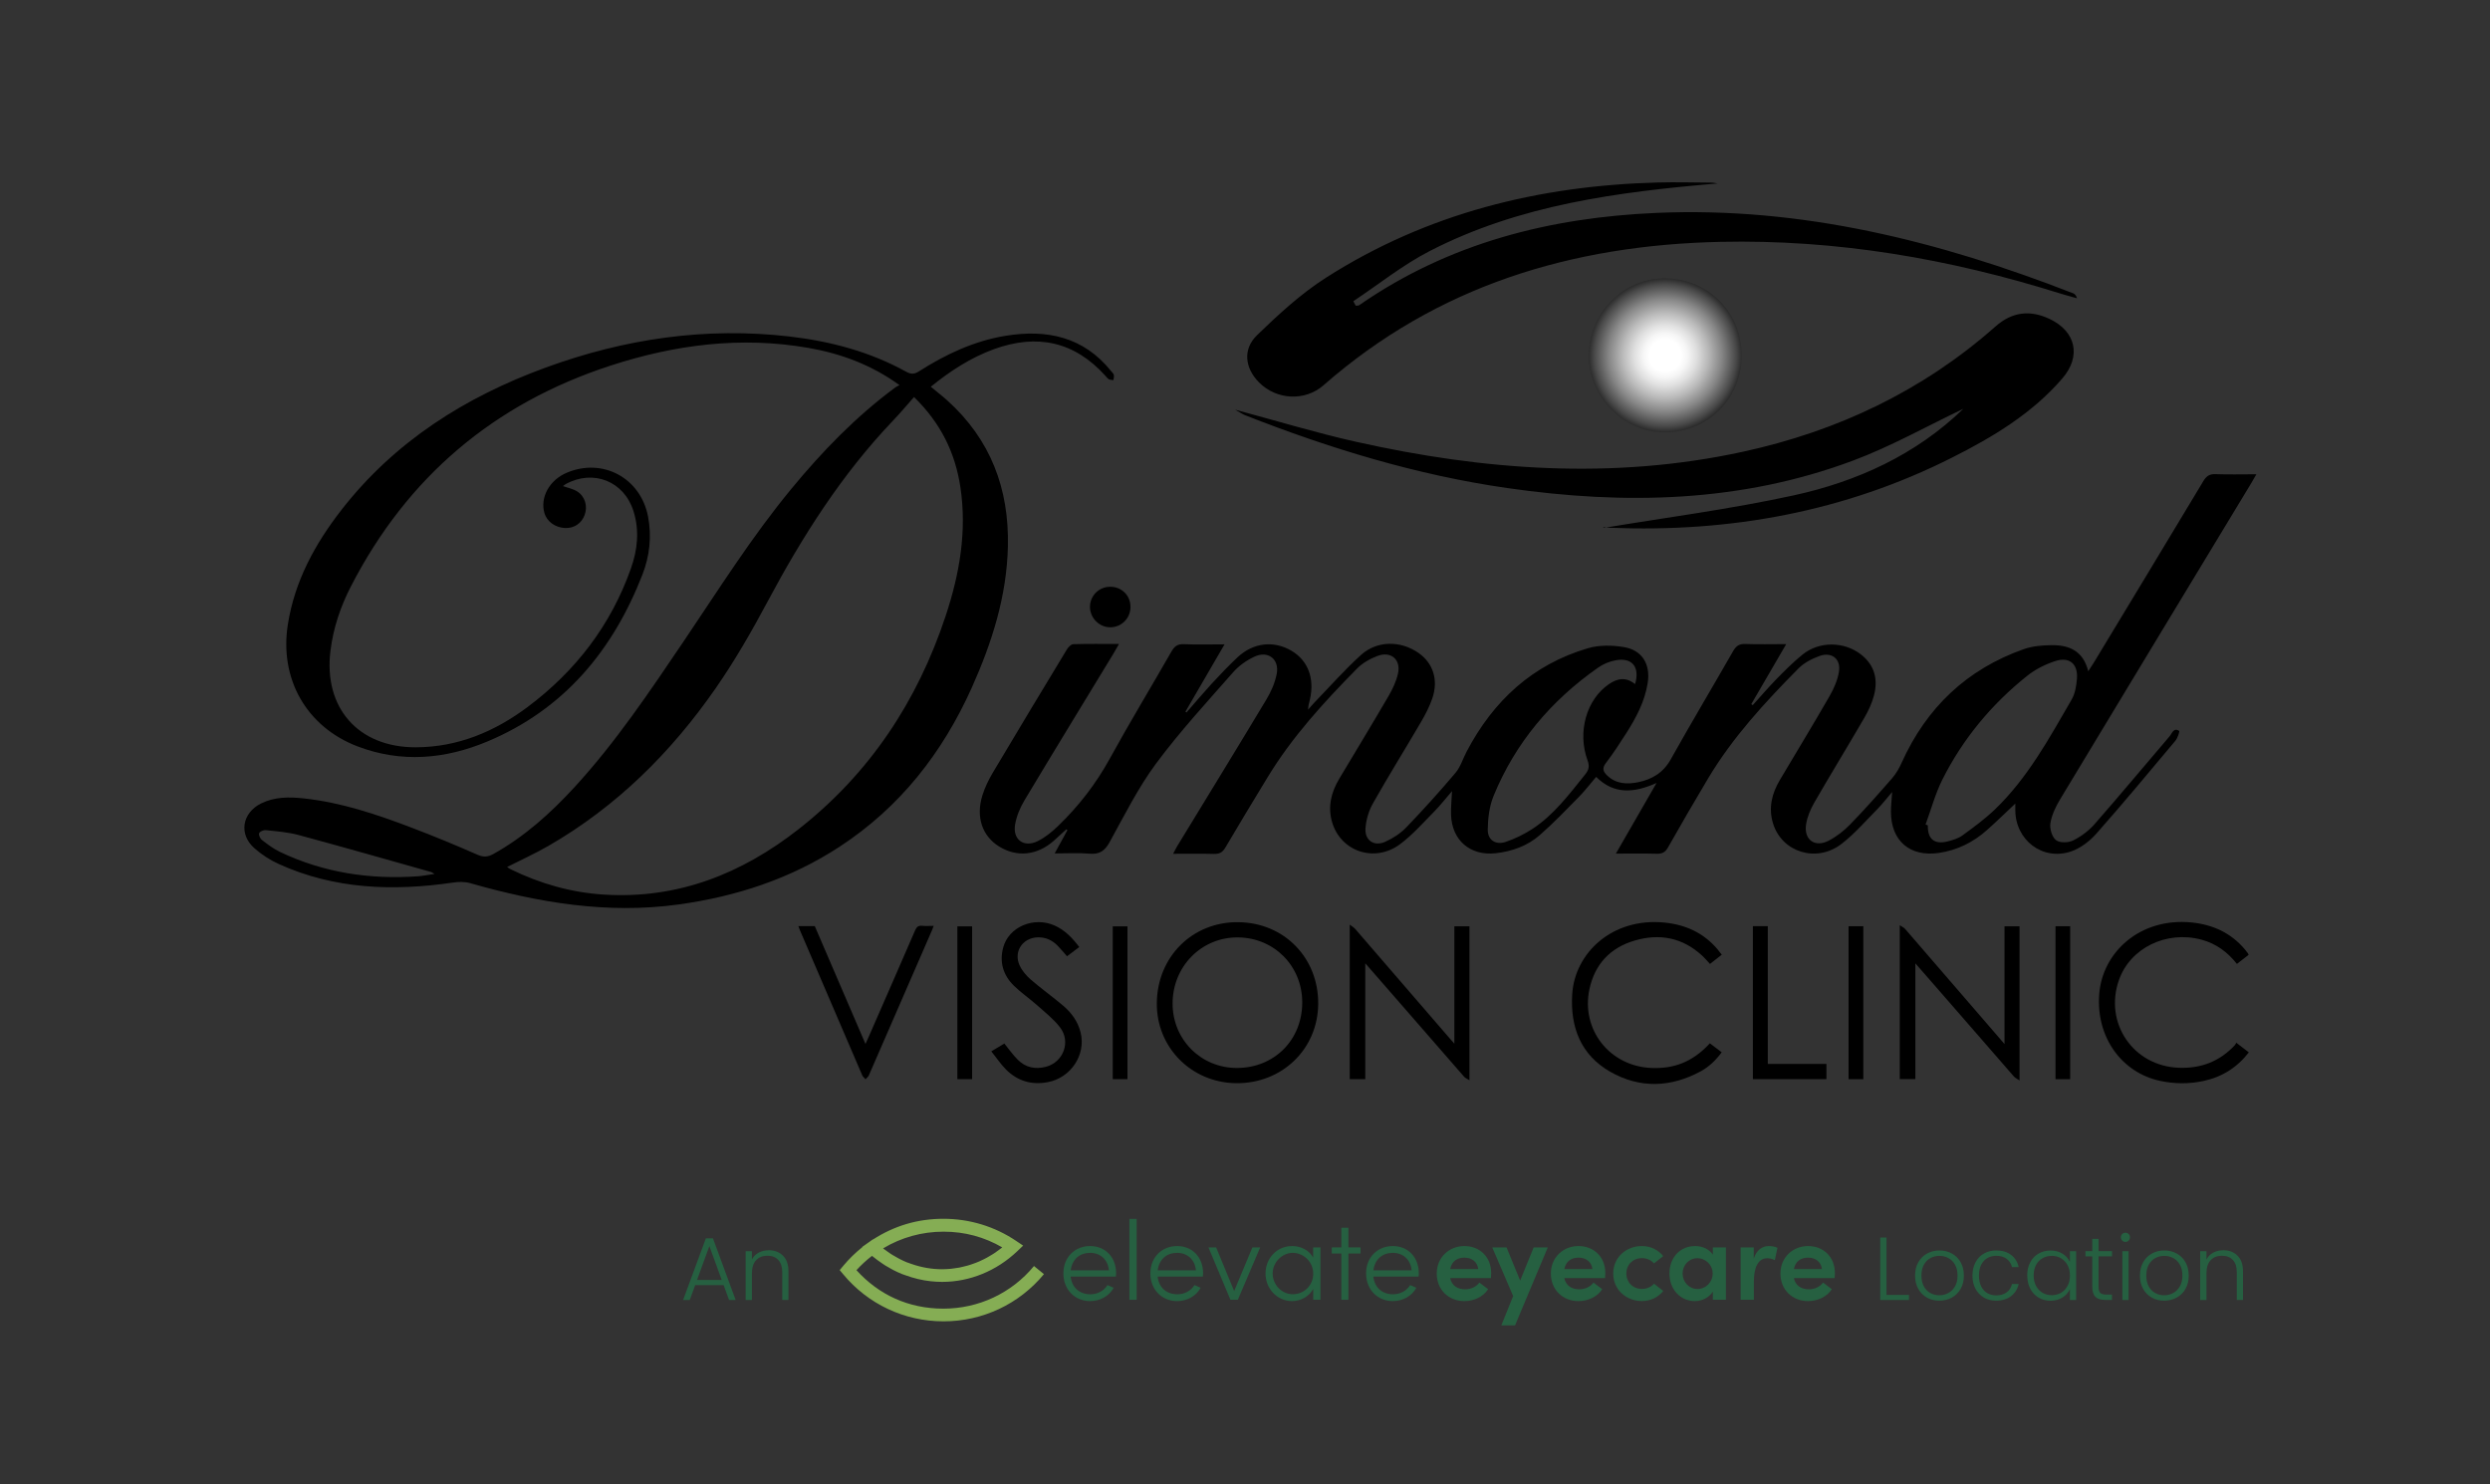 <?xml version="1.0" encoding="UTF-8"?>
<svg id="Layer_1" xmlns="http://www.w3.org/2000/svg" xmlns:xlink="http://www.w3.org/1999/xlink" viewBox="0 0 405.63 241.76">
  <rect x="0" y="0" width="405.63" height="241.76" fill="#333333" stroke="none"/>
  <defs>
    <style>
      .cls-1 {
        fill: #85ad54;
      }

      .cls-2 {
        fill: url(#radial-gradient);
      }

      .cls-3 {
        fill: #266041;
      }
    </style>
    <radialGradient id="radial-gradient" cx="271.28" cy="57.9" fx="271.28" fy="57.9" r="14.33" gradientUnits="userSpaceOnUse">
      <stop offset=".18" stop-color="#fff"/>
      <stop offset=".25" stop-color="#f6f6f6"/>
      <stop offset=".35" stop-color="#e0e0e0"/>
      <stop offset=".48" stop-color="#bbb"/>
      <stop offset=".64" stop-color="#878787"/>
      <stop offset=".81" stop-color="#474747"/>
      <stop offset=".91" stop-color="#1a1a1a"/>
    </radialGradient>
  </defs>
  <g>
    <path class="cls-3" d="M180.65,206.95c-.17-1.77-1.4-2.85-3.07-2.85s-2.92,1.02-3.16,2.85h6.22ZM181.79,207.96h-7.38c.2,1.83,1.49,2.89,3.21,2.89,1.18,0,2.22-.57,2.79-1.5l1.01.44c-.75,1.37-2.22,2.17-3.84,2.17-2.42,0-4.35-1.81-4.35-4.51s1.93-4.46,4.35-4.46,4.24,1.75,4.24,4.46c0,.16-.02.35-.04.51"/>
    <rect class="cls-3" x="183.99" y="198.57" width="1.18" height="13.17"/>
    <path class="cls-3" d="M194.82,206.95c-.17-1.77-1.4-2.85-3.07-2.85s-2.92,1.02-3.16,2.85h6.22ZM195.96,207.96h-7.38c.2,1.83,1.49,2.89,3.21,2.89,1.18,0,2.22-.57,2.79-1.5l1.01.44c-.75,1.37-2.22,2.17-3.84,2.17-2.42,0-4.35-1.81-4.35-4.51s1.93-4.46,4.35-4.46,4.24,1.75,4.24,4.46c0,.16-.02.35-.04.51"/>
    <polygon class="cls-3" points="204.02 203.21 205.29 203.21 201.65 211.74 200.44 211.74 196.86 203.21 198.11 203.21 201.05 210.32 204.02 203.21"/>
    <path class="cls-3" d="M213.93,207.5c0-1.99-1.62-3.4-3.34-3.4s-3.27,1.53-3.27,3.36,1.47,3.38,3.29,3.38,3.32-1.43,3.32-3.34M213.93,203.21h1.18v8.53h-1.18v-1.77c-.62,1.17-1.95,1.99-3.47,1.99-2.33,0-4.3-1.96-4.3-4.49s1.89-4.48,4.33-4.48c1.47,0,2.79.71,3.43,1.88v-1.66Z"/>
    <polygon class="cls-3" points="221.63 203.21 221.63 204.21 219.66 204.21 219.66 211.74 218.51 211.74 218.51 204.21 216.95 204.21 216.95 203.21 218.51 203.21 218.51 200.01 219.66 200.01 219.66 203.21 221.63 203.21"/>
    <g>
      <path class="cls-3" d="M229.96,206.95c-.17-1.77-1.4-2.85-3.07-2.85s-2.92,1.02-3.16,2.85h6.22ZM231.1,207.96h-7.38c.2,1.83,1.49,2.89,3.21,2.89,1.18,0,2.22-.57,2.79-1.5l1.01.44c-.75,1.37-2.22,2.17-3.84,2.17-2.42,0-4.35-1.81-4.35-4.51s1.93-4.46,4.35-4.46,4.24,1.75,4.24,4.46c0,.16-.02.35-.04.51"/>
      <path class="cls-3" d="M240.81,206.74c-.13-1.17-1.05-1.86-2.24-1.86s-2.07.57-2.33,1.86h4.57ZM242.89,208.21h-6.65c.24,1.19,1.16,1.83,2.44,1.83.92,0,1.82-.4,2.31-1.1l1.43,1.08c-.79,1.24-2.31,1.94-3.87,1.94-2.55,0-4.5-1.83-4.5-4.49s2.04-4.48,4.5-4.48,4.37,1.74,4.37,4.4c0,.24-.02.51-.04.82"/>
    </g>
    <polygon class="cls-3" points="249.84 203.21 252.14 203.21 246.81 215.91 244.57 215.91 246.5 211.14 243.09 203.21 245.42 203.21 247.64 208.62 249.84 203.21"/>
    <g>
      <path class="cls-3" d="M259.41,206.74c-.13-1.17-1.05-1.86-2.24-1.86s-2.07.57-2.33,1.86h4.57ZM261.48,208.21h-6.65c.24,1.19,1.16,1.83,2.44,1.83.92,0,1.82-.4,2.31-1.1l1.43,1.08c-.79,1.24-2.31,1.94-3.87,1.94-2.55,0-4.5-1.83-4.5-4.49s2.04-4.48,4.5-4.48,4.37,1.74,4.37,4.4c0,.24-.02.51-.04.82"/>
      <path class="cls-3" d="M262.8,207.47c0-2.7,2.18-4.48,4.66-4.48,1.49,0,2.7.66,3.49,1.64l-1.51,1.19c-.44-.53-1.18-.86-1.95-.86-1.49,0-2.55,1.06-2.55,2.5s1.06,2.52,2.55,2.52c.77,0,1.51-.33,1.95-.86l1.51,1.19c-.79.99-2,1.64-3.49,1.64-2.48,0-4.66-1.79-4.66-4.49"/>
      <path class="cls-3" d="M279,207.47c0-1.46-1.21-2.5-2.48-2.5-1.38,0-2.42,1.13-2.42,2.5s1.05,2.52,2.44,2.52c1.32,0,2.46-1.1,2.46-2.52M279.03,203.21h2.13v8.53h-2.13v-1.33c-.57.93-1.71,1.55-2.94,1.55-2.29,0-4.13-1.85-4.13-4.49s1.76-4.48,4.19-4.48c1.18,0,2.31.51,2.88,1.41v-1.19Z"/>
      <path class="cls-3" d="M289.55,203.28l-.42,2.01c-.5-.26-.94-.31-1.25-.31-1.4,0-2.17,1.39-2.17,3.78v2.98h-2.15v-8.53h2.13v1.83c.46-1.43,1.4-2.05,2.46-2.05.51,0,1.07.11,1.4.29"/>
      <path class="cls-3" d="M296.8,206.74c-.13-1.17-1.05-1.86-2.24-1.86s-2.07.57-2.33,1.86h4.57ZM298.88,208.21h-6.65c.24,1.19,1.16,1.83,2.44,1.83.92,0,1.82-.4,2.31-1.1l1.43,1.08c-.79,1.24-2.31,1.94-3.87,1.94-2.55,0-4.5-1.83-4.5-4.49s2.04-4.48,4.5-4.48,4.37,1.74,4.37,4.4c0,.24-.02.51-.04.82"/>
      <path class="cls-1" d="M168.43,206.26c-3.64,4.41-9.02,6.93-14.74,6.93s-10.55-2.27-14.17-6.27c.77-.85,1.62-1.63,2.53-2.33.12.1.24.18.36.28.17.13.33.27.5.39.25.19.51.37.78.55.17.11.33.23.51.34.29.18.59.35.89.51.15.08.3.17.45.25.45.23.9.44,1.37.63,0,0,.02,0,.02.01.2.08.4.14.6.21,1.34.49,2.71.82,4.12.97.6.06,1.21.1,1.82.1,4.51,0,8.87-1.78,12.27-5.02l.93-.89-1.07-.72c-3.52-2.39-7.64-3.65-11.91-3.65s-8.05,1.17-11.47,3.37l-.02-.02-.69.49s0,0,0,0l-1.05.74.03.03c-1.15.92-2.21,1.95-3.15,3.09l-.55.66.55.66c4.04,4.89,10,7.69,16.36,7.69s12.32-2.8,16.36-7.69l-1.62-1.32ZM163.26,203.21s-.05.04-.07.06c-.13.11-.27.2-.41.31-.25.19-.5.38-.76.55-.16.11-.32.2-.48.3-.25.15-.49.3-.75.44-.17.09-.35.18-.52.27-.25.13-.51.25-.76.36-.18.08-.36.15-.54.22-.26.1-.53.19-.79.28-.18.06-.36.12-.54.17-.28.08-.56.15-.84.21-.18.04-.35.08-.53.12-.31.06-.62.1-.94.14-.15.02-.3.05-.45.06-.47.04-.94.07-1.41.07-1.72,0-3.39-.3-5.01-.87-.25-.09-.49-.16-.74-.26,0,0,0,0,0,0-.4-.16-.79-.35-1.18-.55-.12-.06-.24-.13-.35-.19-.28-.15-.55-.31-.82-.47-.12-.07-.24-.15-.36-.23-.3-.2-.6-.41-.89-.63-.07-.05-.13-.1-.2-.15-.02-.02-.04-.04-.06-.05,2.96-1.78,6.34-2.72,9.84-2.72s6.67.88,9.57,2.56Z"/>
      <path class="cls-3" d="M362.15,203.68c-.6,0-1.14.13-1.62.39s-.84.63-1.09,1.11v-1.35h-1.02v7.95h1.02v-4.34c0-.94.23-1.66.68-2.14.46-.49,1.07-.73,1.84-.73s1.34.23,1.77.68c.43.46.65,1.12.65,1.98v4.54h1.01v-4.66c0-1.12-.3-1.97-.9-2.56-.6-.59-1.38-.88-2.33-.88M352.55,211.01c-.52,0-1.01-.12-1.45-.36-.44-.24-.8-.6-1.06-1.08-.27-.48-.4-1.07-.4-1.77s.13-1.29.4-1.77.62-.84,1.07-1.08c.45-.24.93-.36,1.46-.36s1.01.12,1.46.36c.45.24.81.6,1.08,1.08s.41,1.07.41,1.77-.14,1.29-.42,1.77c-.28.48-.64.84-1.09,1.08-.45.24-.93.36-1.46.36M352.55,211.89c.75,0,1.43-.17,2.04-.5.61-.34,1.09-.81,1.44-1.43.35-.62.52-1.34.52-2.16s-.17-1.55-.52-2.16c-.34-.62-.82-1.09-1.43-1.43s-1.28-.5-2.03-.5-1.42.17-2.02.5-1.08.81-1.43,1.43c-.35.62-.52,1.34-.52,2.16s.17,1.55.52,2.16c.34.62.82,1.09,1.41,1.43.6.34,1.27.5,2.02.5M345.74,211.78h1.02v-7.95h-1.02v7.95ZM346.24,202.32c.2,0,.38-.07.52-.22.15-.15.22-.33.22-.54s-.07-.39-.22-.53c-.15-.14-.32-.21-.52-.21s-.38.07-.52.21c-.15.14-.22.32-.22.53s.07.39.22.54c.15.15.32.22.52.22M344.06,204.68v-.86h-2.19v-2h-1.03v2h-1.11v.86h1.11v4.94c0,.77.17,1.32.52,1.65.35.34.88.5,1.6.5h1.09v-.87h-.93c-.47,0-.79-.09-.98-.28-.18-.18-.28-.52-.28-1.01v-4.94h2.19ZM337.2,207.8c0,.64-.13,1.2-.39,1.69-.26.49-.62.86-1.07,1.12-.45.26-.95.39-1.49.39s-1.07-.13-1.51-.39-.8-.63-1.06-1.12c-.26-.49-.39-1.06-.39-1.71s.13-1.23.39-1.71c.26-.48.61-.85,1.06-1.1s.95-.38,1.51-.38,1.04.13,1.49.39c.45.26.81.64,1.07,1.12s.39,1.05.39,1.69M330.25,207.79c0,.82.16,1.53.49,2.16.33.62.78,1.1,1.35,1.44.58.34,1.23.51,1.94.51.76,0,1.41-.18,1.96-.53s.95-.8,1.2-1.35v1.76h1.02v-7.95h-1.02v1.75c-.24-.54-.64-.99-1.19-1.34-.55-.35-1.2-.52-1.96-.52s-1.38.17-1.96.5-1.03.81-1.35,1.43c-.33.62-.49,1.33-.49,2.15M321.32,207.8c0,.83.16,1.55.5,2.16.33.62.79,1.09,1.37,1.43.58.34,1.25.5,2,.5.97,0,1.78-.25,2.42-.74.64-.5,1.05-1.15,1.24-1.97h-1.09c-.14.58-.43,1.04-.88,1.36s-1.01.49-1.68.49c-.53,0-1.02-.12-1.44-.36-.43-.24-.76-.61-1.01-1.09-.25-.49-.37-1.08-.37-1.78s.12-1.29.37-1.77c.25-.48.58-.84,1.01-1.09.43-.24.91-.36,1.44-.36.67,0,1.23.16,1.68.49.45.33.74.77.88,1.35h1.09c-.19-.84-.6-1.5-1.23-1.98-.64-.49-1.45-.73-2.43-.73-.75,0-1.41.17-2,.5s-1.04.81-1.37,1.43c-.33.62-.5,1.34-.5,2.16M315.92,211.01c-.52,0-1.01-.12-1.45-.36-.44-.24-.8-.6-1.06-1.08-.27-.48-.4-1.07-.4-1.77s.13-1.29.4-1.77c.27-.48.62-.84,1.07-1.08.45-.24.93-.36,1.46-.36s1.01.12,1.46.36c.45.24.81.6,1.08,1.08.27.48.41,1.07.41,1.77s-.14,1.29-.42,1.77c-.28.48-.64.84-1.09,1.08-.45.24-.93.36-1.46.36M315.92,211.89c.75,0,1.43-.17,2.04-.5.61-.34,1.09-.81,1.44-1.43.35-.62.52-1.34.52-2.16s-.17-1.55-.52-2.16c-.35-.62-.82-1.09-1.43-1.43-.61-.34-1.28-.5-2.03-.5s-1.42.17-2.02.5c-.6.34-1.08.81-1.43,1.43-.35.62-.52,1.34-.52,2.16s.17,1.55.52,2.16c.34.62.82,1.09,1.41,1.43.6.34,1.27.5,2.02.5M307.32,201.6h-1.02v10.18h4.68v-.83h-3.66v-9.35ZM125.2,203.68c-.6,0-1.14.13-1.62.39-.48.26-.84.63-1.09,1.11v-1.35h-1.02v7.95h1.02v-4.34c0-.94.23-1.66.68-2.14s1.07-.73,1.84-.73,1.34.23,1.77.68c.43.46.65,1.12.65,1.98v4.54h1.01v-4.66c0-1.12-.3-1.97-.9-2.56-.6-.59-1.38-.88-2.33-.88M113.55,208.51l2.01-5.51,2.01,5.51h-4.02ZM118.76,211.78h1.08l-3.7-10.05h-1.15l-3.71,10.05h1.08l.89-2.42h4.63l.89,2.42Z"/>
    </g>
  </g>
  <g>
    <g>
      <path d="M188.45,163.39c.08-7.54,5.81-13.24,13.26-13.16,7.5.07,13.11,5.83,13.03,13.36-.08,7.34-5.91,12.95-13.37,12.87-7.3-.08-13-5.84-12.92-13.07ZM212.14,163.33c.01-5.96-4.58-10.59-10.52-10.62-5.91-.03-10.6,4.74-10.6,10.77,0,5.87,4.61,10.5,10.47,10.5,6.08,0,10.64-4.55,10.65-10.65Z"/>
      <path d="M219.89,150.64c.39.3.66.45.86.67,5.14,5.95,10.28,11.9,15.41,17.85.21.25.43.49.76.86v-19.11h2.46v25.07c-.36-.23-.68-.35-.88-.58-3.9-4.46-7.78-8.93-11.67-13.4-1.42-1.64-2.85-3.27-4.42-5.07v18.87h-2.53v-25.16Z"/>
      <path d="M326.54,170.07v-19.17h2.45v25.11c-.38-.26-.71-.4-.91-.63-4.59-5.26-9.17-10.53-13.75-15.8-.72-.83-1.45-1.66-2.31-2.64v18.85h-2.54v-25.06c.36.24.68.37.88.61,3.83,4.42,7.65,8.84,11.46,13.27,1.52,1.76,3.04,3.52,4.72,5.47Z"/>
      <path d="M278.54,169.96c.65.5,1.26.96,1.93,1.47-.94,1.27-2.03,2.33-3.37,3.07-4.9,2.67-9.96,2.86-14.8.09-4.78-2.74-6.52-7.25-6.18-12.64.43-6.74,6.55-12.49,15-11.66,3.47.34,6.42,1.68,8.69,4.38.21.25.41.52.67.86-.65.51-1.27.99-1.92,1.5-.45-.48-.84-.95-1.29-1.36-3.2-2.96-6.98-3.64-11.03-2.43-3.91,1.16-6.43,3.81-7.31,7.88-1.42,6.59,3.28,12.58,10.08,12.86,3.51.14,6.59-.83,9.53-4.01Z"/>
      <path d="M364.31,169.88c.74.57,1.37,1.05,2.03,1.56-1.92,2.48-4.37,4.01-7.35,4.65-2.38.52-4.78.5-7.16-.02-6.12-1.33-10.4-7.01-9.86-14.11.51-6.83,6.66-12.53,15.07-11.68,3.47.35,6.41,1.71,8.68,4.41.17.2.32.41.47.61.04.06.06.13.12.25-.63.49-1.25.97-1.91,1.48-1.54-1.95-3.4-3.31-5.77-3.95-5.7-1.53-11.6,1.34-13.44,6.56-2.47,7.01,2.31,14.03,9.74,14.31,3.59.14,6.65-1.02,9.11-3.66.1-.11.17-.26.27-.43Z"/>
      <path d="M175.82,154.28c-.71.53-1.34,1.01-2,1.5-.51-.58-.99-1.16-1.51-1.7-.89-.91-1.96-1.42-3.26-1.38-2.46.07-3.98,2.33-2.95,4.57.4.88,1.1,1.69,1.84,2.33,1.7,1.47,3.54,2.78,5.25,4.23,1.36,1.15,2.4,2.58,2.84,4.35.92,3.63-1.57,7.4-5.34,8.11-2.64.5-4.94-.18-6.82-2.07-.86-.87-1.55-1.91-2.38-2.95.82-.49,1.51-.9,2.12-1.27.73.9,1.37,1.81,2.15,2.6,1.29,1.31,2.88,1.65,4.65,1.18,2.82-.75,4.08-4.08,2.27-6.42-1.04-1.35-2.43-2.44-3.72-3.59-1.23-1.1-2.62-2.04-3.79-3.19-1.75-1.71-2.39-3.84-1.74-6.25.92-3.36,5-5.07,8.39-3.55,1.65.74,2.86,2,3.99,3.49Z"/>
      <path d="M130.05,150.87h2.68c2.73,6.34,5.45,12.69,8.26,19.2.25-.56.43-.95.6-1.34,2.5-5.73,5.01-11.45,7.49-17.18.24-.56.53-.79,1.14-.73.59.06,1.18.01,1.88.01-.12.31-.2.55-.3.77-3.42,7.86-6.83,15.73-10.26,23.58-.11.25-.36.43-.55.64-.18-.22-.43-.41-.53-.65-3.39-7.87-6.77-15.75-10.15-23.63-.08-.19-.14-.38-.26-.68Z"/>
      <path d="M285.55,150.88h2.43v22.44h9.55v2.48h-11.98v-24.91Z"/>
      <path d="M158.36,175.8h-2.4v-24.89h2.4v24.89Z"/>
      <path d="M183.67,175.8h-2.4v-24.89h2.4v24.89Z"/>
      <path d="M303.54,175.81h-2.4v-24.92h2.4v24.92Z"/>
      <path d="M337.24,175.81h-2.39v-24.92h2.39v24.92Z"/>
    </g>
    <g>
      <path d="M319.79,66.64c-7.71,7.44-17.26,11.81-27.64,14.07-10.32,2.25-20.84,3.61-30.85,5.28-.39-.32-.27-.14-.11-.11.38.07.76.08,1.15.1,19.5.78,38.17-2.61,55.67-11.44,6.63-3.34,13.02-7.16,17.96-12.9,3.1-3.6,2.22-7.63-2.06-9.67-3.19-1.52-6.12-1.18-8.82,1.2-11.89,10.51-25.76,17.08-41.2,20.43-21.14,4.59-42.14,3.04-63.03-1.64-6.38-1.43-12.66-3.34-19.65-5.22.93.53,1.25.75,1.59.89,13.84,5.44,27.99,9.76,42.75,11.88,19.14,2.76,38.09,2.37,56.41-4.51,6.15-2.31,11.93-5.57,17.83-8.38Z"/>
      <path d="M279.84,29.89c-.37-.05-.75-.14-1.12-.14-2.89-.02-5.78-.1-8.67-.02-19.34.51-37.58,5.01-54.01,15.49-4.09,2.61-7.75,5.98-11.25,9.37-2.4,2.32-1.98,5.4.32,7.72,2.82,2.84,7.47,3.11,10.5.45,18.5-16.22,40.47-22.83,64.62-23.36,18.96-.42,37.4,2.76,55.44,8.43.89.28,1.79.5,2.68.76-.15-.5-.37-.71-.63-.81-21.82-8.5-44.21-14.12-67.85-13.1-17.43.75-33.87,4.92-48.44,15.03-.14.1-.38.06-.58.09-.13-.24-.26-.48-.39-.73,4.14-2.75,8.06-5.92,12.46-8.18,14.68-7.56,30.69-9.62,46.91-11.01Z"/>
      <path class="cls-2" d="M283.72,58.17c.12-7.02-5.16-12.59-12.14-12.81-6.93-.21-12.73,5.49-12.76,12.54-.03,6.71,5.54,12.41,12.23,12.53,6.96.12,12.54-5.29,12.66-12.27Z"/>
    </g>
    <g>
      <path d="M182.25,104.98c-.39.67-.62,1.09-.86,1.49-4.85,7.99-9.74,15.96-14.54,23.98-.7,1.18-1.26,2.54-1.49,3.88-.41,2.46,1.43,3.8,3.68,2.7,1.23-.6,2.35-1.53,3.35-2.49,3.33-3.22,6.13-6.83,8.38-10.92,3.23-5.89,6.72-11.63,10.05-17.46.49-.86,1-1.27,2.04-1.22,2.1.1,4.21.03,6.62.03-2.2,3.78-4.28,7.38-6.37,10.97.06.04.12.08.18.12,1.36-1.56,2.7-3.15,4.1-4.68,1.37-1.48,2.76-2.95,4.24-4.33,2.56-2.37,5.85-2.73,8.73-1.05,2.72,1.59,3.83,4.52,3.02,7.99-.12.51-.28,1-.28,1.62.35-.4.69-.82,1.06-1.2,2.5-2.59,4.89-5.3,7.55-7.71,2.63-2.38,6.47-2.36,9.39-.32,2.35,1.65,3.25,4.37,2.24,7.36-.46,1.36-1.14,2.66-1.87,3.91-2.59,4.43-5.31,8.79-7.83,13.26-.68,1.21-1.11,2.69-1.2,4.07-.12,1.93,1.41,2.95,3.18,2.17,1.26-.56,2.5-1.36,3.45-2.34,2.77-2.88,5.45-5.85,8.03-8.9.82-.97,1.21-2.31,1.82-3.47,4.34-8.26,10.72-14.18,19.76-16.84,1.81-.54,3.94-.5,5.83-.19,3.01.49,4.38,2.8,3.91,5.83-.48,3.06-1.91,5.73-3.55,8.29-1.04,1.63-2.1,3.25-3.27,4.78-.64.84-.46,1.37.2,2.01,1.47,1.42,3.28,1.47,5.06,1.11,2.25-.46,4.09-1.54,5.3-3.71,3.32-5.93,6.81-11.78,10.19-17.68.48-.83.99-1.16,1.96-1.13,2.13.08,4.27.02,6.67.02-1.99,3.41-3.84,6.59-5.69,9.78.08.05.16.1.24.16,1.29-1.42,2.53-2.88,3.87-4.25,1.35-1.38,2.72-2.75,4.22-3.97,2.71-2.21,6.77-2.18,9.53-.04,2.24,1.74,2.82,4.08,2.12,6.71-.33,1.25-.9,2.48-1.56,3.61-2.69,4.63-5.49,9.2-8.16,13.83-.62,1.08-1.14,2.31-1.33,3.52-.4,2.51,1.42,3.84,3.66,2.68,1.3-.67,2.52-1.62,3.54-2.68,2.36-2.42,4.6-4.96,6.82-7.51.65-.74,1.16-1.65,1.56-2.55,4.04-8.94,10.59-15.18,19.85-18.46,1.41-.5,3.01-.64,4.52-.66,2.84-.04,5.19.89,6.01,4.25.37-.58.63-.95.87-1.34,5.97-9.88,11.95-19.75,17.89-29.65.49-.81,1.01-1.16,1.98-1.12,2.13.08,4.26.02,6.65.02-.38.66-.61,1.07-.85,1.47-10.38,17.16-20.78,34.32-31.13,51.5-.71,1.18-1.35,2.52-1.57,3.85-.15.89.24,2.24.89,2.77.58.48,2.01.46,2.78.08,1.3-.64,2.57-1.58,3.52-2.67,4.14-4.72,8.15-9.55,12.23-14.32.4-.47.64-1.46,1.55-.87.11.07-.25,1.17-.61,1.6-4.26,5.08-8.49,10.18-12.88,15.14-1.09,1.23-2.59,2.38-4.13,2.9-4.64,1.56-9.07-1.86-9.07-6.76,0-.29,0-.58,0-1.04-1.62,1.52-3.08,2.95-4.61,4.31-2.25,2-4.84,3.29-7.85,3.73-4.69.68-7.79-1.95-7.8-6.7,0-.99.12-1.99.2-3.23-.9,1.05-1.61,1.98-2.43,2.81-1.91,1.93-3.71,4.03-5.85,5.67-4.07,3.12-9.71,1.32-11.13-3.37-.77-2.52-.19-4.86,1.12-7.07,2.71-4.57,5.47-9.1,8.12-13.71.7-1.23,1.31-2.62,1.51-4,.3-2.03-1.21-3.19-3.16-2.49-1.25.45-2.55,1.12-3.46,2.05-5.44,5.5-10.68,11.18-14.68,17.86-2.23,3.73-4.41,7.49-6.55,11.27-.46.82-.98,1.07-1.87,1.04-2.11-.06-4.21-.02-6.63-.02,2.2-3.82,4.31-7.47,6.63-11.51-3.7,1.66-6.95,1.89-9.84-.99-.96,1.13-1.81,2.24-2.78,3.23-2.09,2.13-4.16,4.29-6.4,6.25-2.02,1.77-4.51,2.66-7.2,2.96-4.13.45-7.12-2.09-7.26-6.26-.04-1.21.1-2.44.16-3.86-1.04,1.2-1.92,2.34-2.92,3.35-1.79,1.81-3.49,3.75-5.51,5.27-4.15,3.12-9.73,1.24-11.12-3.61-.72-2.52-.12-4.86,1.2-7.06,2.68-4.48,5.39-8.95,8.02-13.46.65-1.12,1.23-2.35,1.52-3.61.53-2.29-1.12-3.74-3.34-2.9-1.2.45-2.43,1.15-3.32,2.05-5.4,5.48-10.59,11.14-14.6,17.76-2.3,3.79-4.61,7.58-6.85,11.4-.46.79-.98,1.07-1.87,1.04-2.15-.06-4.3-.02-6.64-.02.24-.45.39-.79.58-1.11,4.89-8.02,9.8-16.02,14.64-24.08.75-1.25,1.37-2.68,1.65-4.1.47-2.42-1.41-3.87-3.64-2.82-1.28.6-2.54,1.48-3.46,2.54-4.29,4.88-8.71,9.68-12.57,14.89-2.93,3.96-5.16,8.46-7.56,12.8-.78,1.42-1.65,2-3.27,1.86-1.79-.16-3.6-.04-5.67-.04.75-1.37,1.42-2.58,2.08-3.8-.06-.04-.12-.08-.19-.12-.67.61-1.33,1.23-2,1.83-2.72,2.42-6.04,2.77-8.96.95-2.74-1.71-3.8-4.81-2.7-8.33.39-1.24.97-2.45,1.63-3.58,4.01-6.75,8.07-13.48,12.14-20.2.22-.36.67-.82,1.02-.84,2.36-.07,4.73-.04,7.42-.04ZM313.68,134.32c.12.04.24.09.37.13-.05,2.23,1.05,3.17,3.23,2.62.84-.21,1.73-.48,2.42-.98,1.8-1.31,3.61-2.64,5.22-4.17,5.37-5.13,8.88-11.61,12.55-17.94.57-.98.78-2.25.87-3.4.2-2.41-1.22-3.64-3.52-2.89-1.63.53-3.27,1.35-4.6,2.42-5.8,4.63-10.46,10.25-13.8,16.89-1.16,2.32-1.84,4.88-2.74,7.32ZM266.36,111.45c.82-2.78-.48-4.38-3.14-3.89-1,.18-2.05.61-2.88,1.2-7.65,5.35-13.48,12.24-17.03,20.9-.69,1.69-.93,3.65-.95,5.5-.02,1.7,1.3,2.54,2.93,1.99,1.51-.51,3-1.24,4.34-2.11,3.51-2.29,5.98-5.63,8.57-8.84.6-.74.79-1.33.42-2.32-1.7-4.64-.17-9.91,3.44-12.4,1.39-.96,2.79-1.26,4.3-.03Z"/>
      <path d="M151.61,62.99c.97.81,1.87,1.49,2.71,2.25,7.05,6.35,10.08,14.38,9.87,23.75-.18,8.14-2.6,15.71-5.89,23.05-4.77,10.61-11.69,19.46-21.5,25.88-8.01,5.24-16.85,8.13-26.28,9.43-11.61,1.6-22.83-.31-33.94-3.48-.88-.25-1.89-.23-2.81-.09-9.73,1.42-19.27,1.1-28.39-3.04-1.42-.64-2.78-1.54-3.95-2.57-2.57-2.27-2-5.75,1.12-7.29,2.21-1.09,4.59-1.07,6.97-.81,6.12.66,11.9,2.62,17.6,4.79,3.61,1.37,7.17,2.85,10.71,4.4.97.42,1.69.34,2.55-.14,5.09-2.84,9.35-6.67,13.26-10.94,6.73-7.34,12.25-15.6,17.81-23.82,5.65-8.37,11.03-16.93,17.47-24.73,5.05-6.12,10.53-11.79,16.94-16.52.18-.13.39-.22.67-.37-4.62-3.34-9.58-5.15-14.86-6.07-10.98-1.91-21.7-.53-32.2,2.89-19.01,6.18-33.13,18.16-42.29,35.94-1.7,3.29-2.88,6.77-3.34,10.48-1.17,9.29,4.49,15.78,13.87,15.76,6.85-.01,12.88-2.55,18.26-6.58,7.81-5.85,13.56-13.33,16.82-22.58,1.07-3.03,1.4-6.16.41-9.31-1.53-4.87-6.53-6.86-11.02-4.42-.18.1-.33.24-.47.34.81.29,1.65.44,2.32.87,1.31.84,1.73,2.42,1.21,3.84-.5,1.36-1.7,2.17-3.16,2.12-1.62-.06-2.99-1.05-3.39-2.45-.73-2.55.82-5.36,3.62-6.55,5.87-2.5,12.06.85,13.26,7.13.62,3.26.26,6.44-.91,9.45-4.82,12.38-12.78,21.96-25.25,27.19-6.89,2.89-14.02,3.53-21.17.8-8.34-3.19-12.76-11.03-11.34-19.9,1.12-7.06,4.43-13.1,8.73-18.63,8.68-11.15,20.16-18.39,33.27-23.18,12.84-4.7,26.08-6.64,39.74-5.06,6.68.78,13.1,2.48,19.02,5.76.75.41,1.29.39,2.02-.07,4.36-2.78,9-4.97,14.15-5.81,6.7-1.09,12.68.16,17.17,5.75.16.2.4.4.45.64.06.26-.04.56-.07.84-.24-.04-.52-.03-.73-.14-.22-.12-.38-.36-.56-.55-5.05-5.61-11.15-6.91-18.16-4.36-3.79,1.38-7.11,3.54-10.31,6.13ZM148.9,64.68c-1.17,1.32-2.26,2.63-3.44,3.86-8.34,8.75-14.74,18.83-20.41,29.45-2.58,4.83-5.32,9.61-8.44,14.1-7.26,10.47-16.16,19.31-27.28,25.72-2.15,1.24-4.42,2.26-6.72,3.43.21.14.38.27.56.36,4.82,2.36,9.9,3.81,15.26,4.14,12.01.74,22.42-3.41,31.69-10.68,11.56-9.07,19.33-20.83,23.93-34.72,2.26-6.81,3.49-13.79,2.4-20.99-.84-5.54-3.14-10.36-7.55-14.67ZM70.78,142.37c-.34-.2-.43-.28-.54-.31-7.21-2.03-14.41-4.09-21.64-6.04-1.72-.46-3.53-.59-5.31-.78-.36-.04-.96.22-1.08.5-.11.26.16.87.45,1.09.93.72,1.89,1.45,2.94,1.95,7.13,3.4,14.69,4.53,22.53,3.97.81-.06,1.61-.23,2.65-.38Z"/>
      <path d="M177.56,98.88c0-1.81,1.43-3.26,3.24-3.29,1.9-.03,3.36,1.39,3.36,3.28,0,1.82-1.42,3.28-3.22,3.32-1.82.05-3.37-1.48-3.38-3.32Z"/>
    </g>
  </g>
</svg>